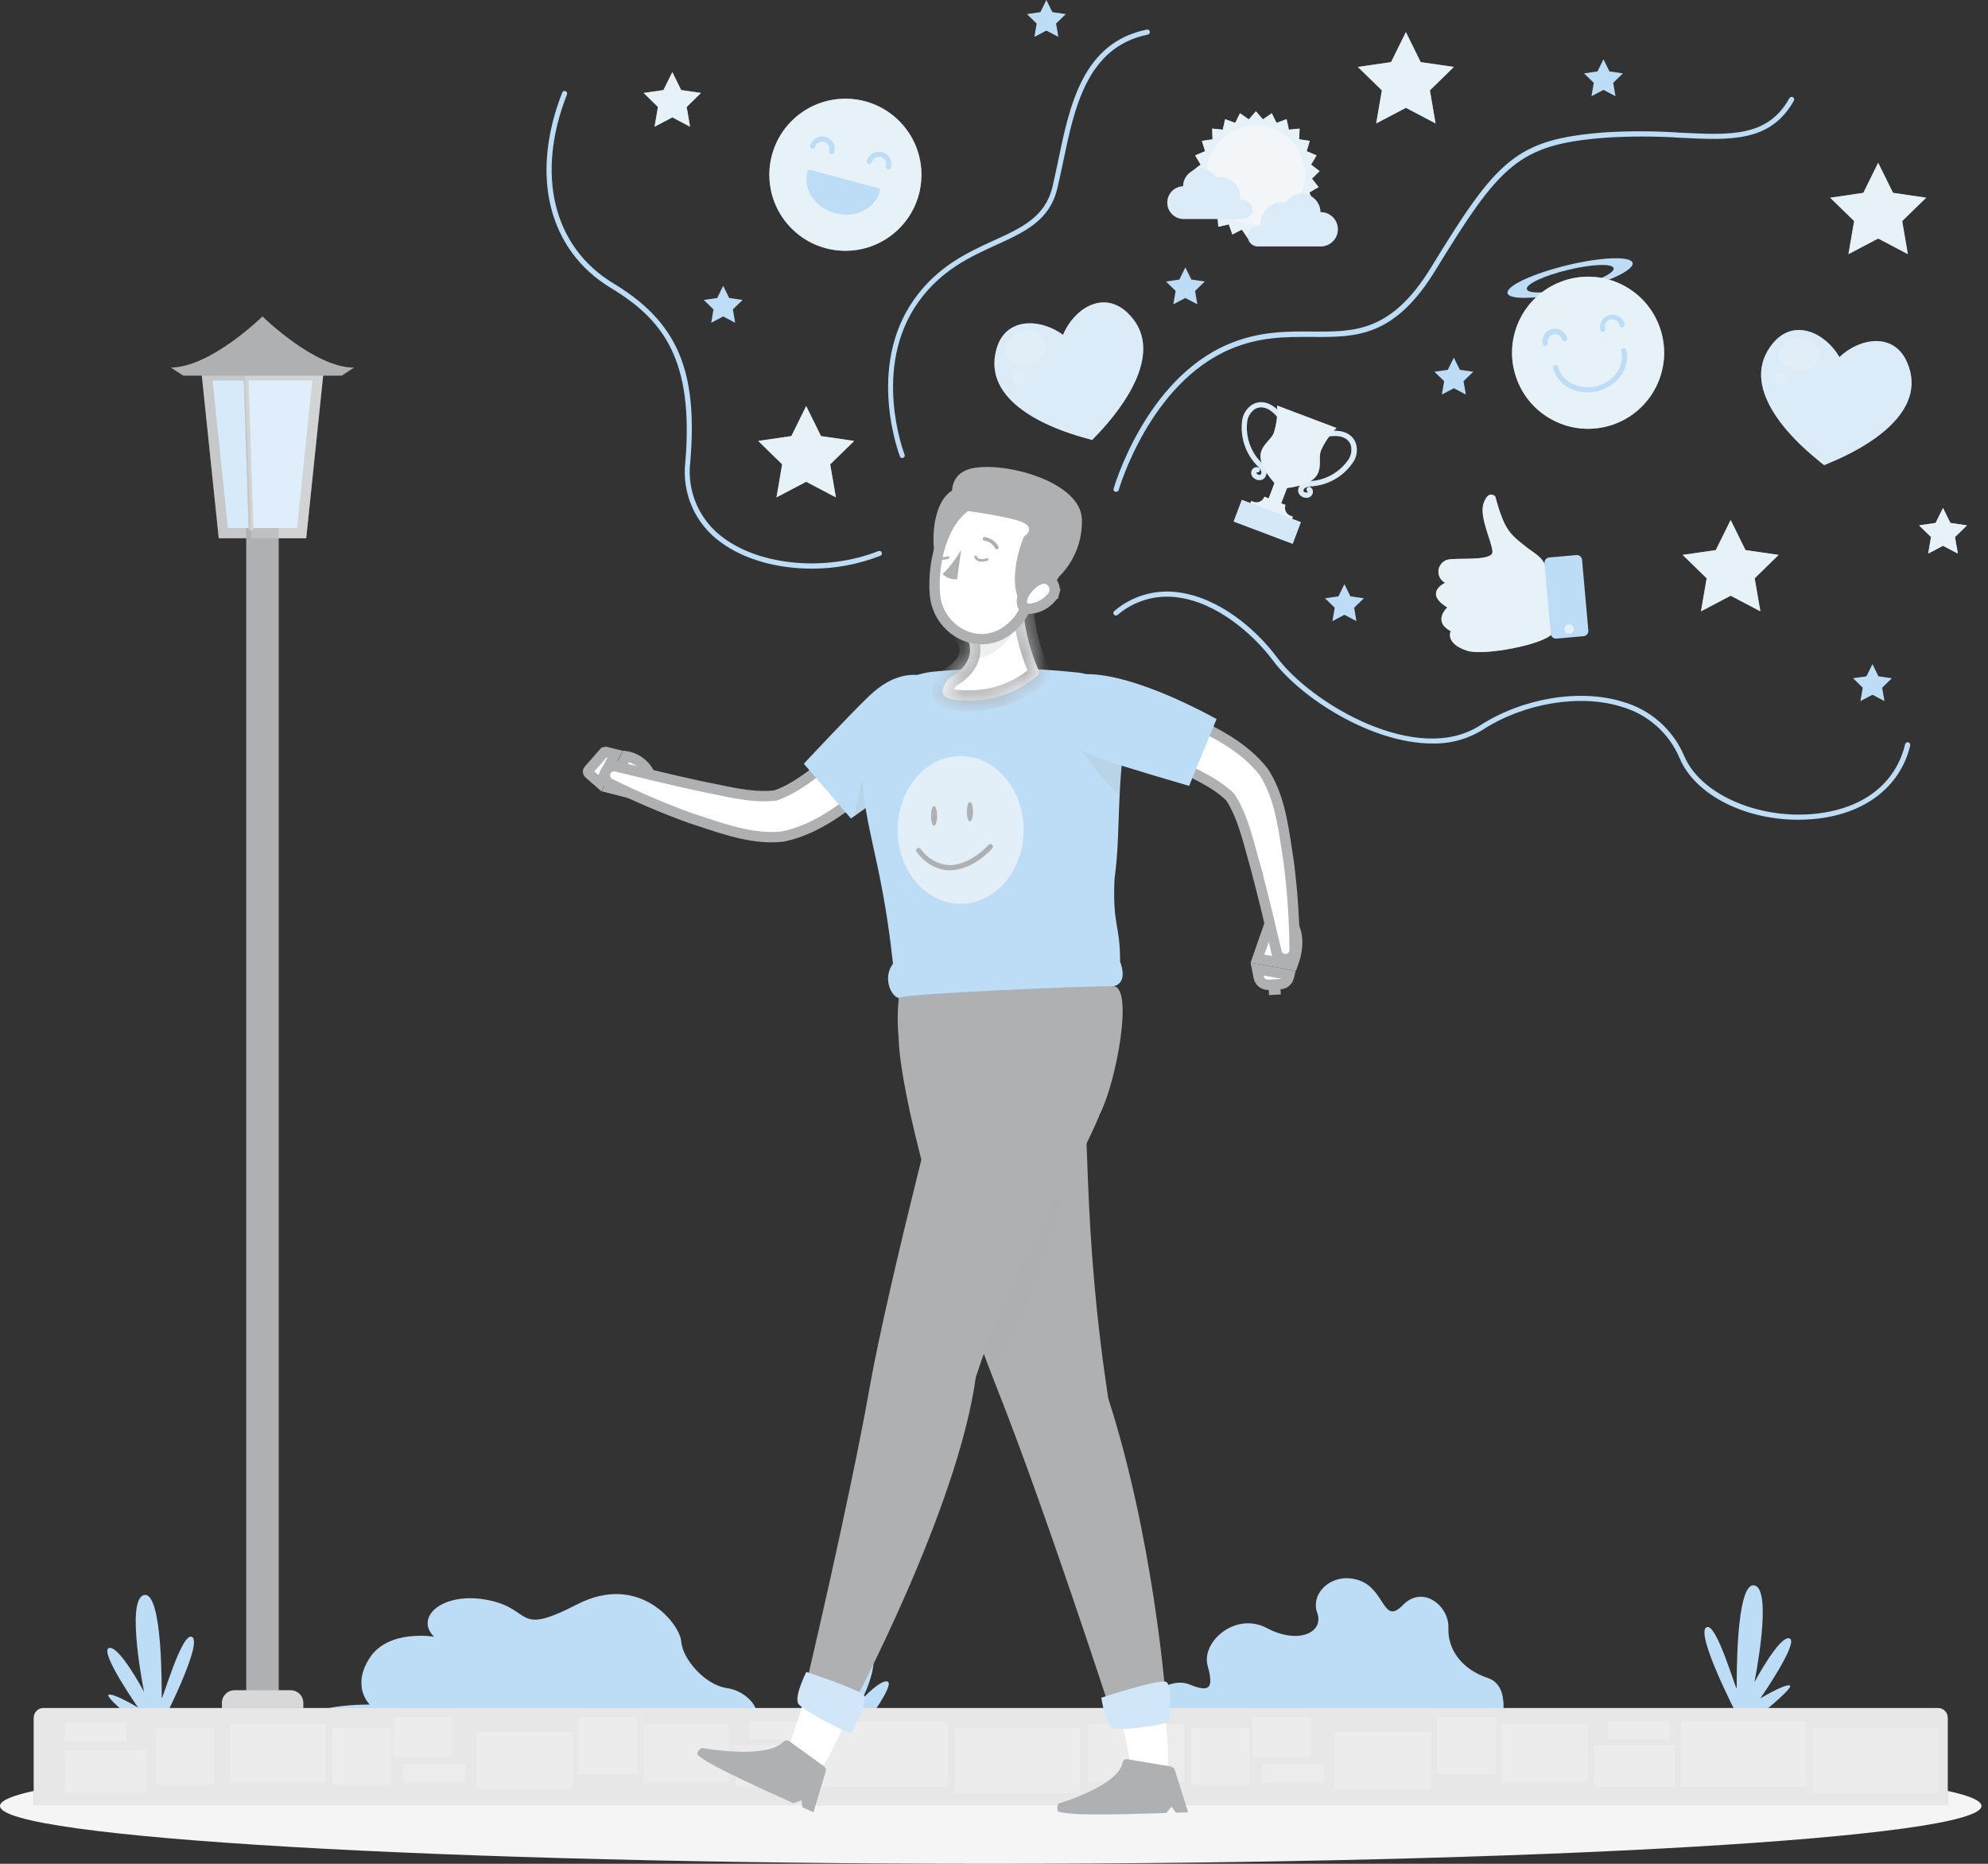 <?xml version="1.0" encoding="UTF-8"?> <svg xmlns="http://www.w3.org/2000/svg" width="96" height="90" viewBox="0 0 96 90" fill="none"><rect x="0" y="0" width="96" height="90" fill="#333333" stroke="none"/> <path d="M47.843 90C74.265 90 95.685 88.749 95.685 87.207C95.685 85.664 74.265 84.414 47.843 84.414C21.42 84.414 0 85.664 0 87.207C0 88.749 21.42 90 47.843 90Z" fill="#F5F5F5"></path> <path d="M15.631 17.885L14.787 25.991H10.563L9.719 17.885H15.631Z" fill="#AEB0B2"></path> <path opacity="0.3" d="M15.631 17.885L14.787 25.991H10.563L9.719 17.885H15.631Z" fill="white"></path> <path d="M13.46 24.246H11.889V82.701H13.46V24.246Z" fill="#AEB0B2"></path> <path d="M14.342 25.497H11.006L10.266 18.378H15.082L14.342 25.497Z" fill="#BDDCF5"></path> <path opacity="0.4" d="M14.342 25.497H11.006L10.266 18.378H15.082L14.342 25.497Z" fill="white"></path> <path d="M12.236 25.606H12.008L11.762 18.132H11.989L12.236 25.606Z" fill="#AEB0B2"></path> <path opacity="0.3" d="M12.236 25.606H12.008L11.762 18.132H11.989L12.236 25.606Z" fill="white"></path> <path opacity="0.2" d="M15.632 17.885L14.788 25.991H12.133L11.815 17.885H15.632Z" fill="white"></path> <path d="M12.675 15.279C12.675 15.279 10.168 17.747 8.248 17.747L8.853 18.141H16.502L17.096 17.752C15.179 17.752 12.675 15.279 12.675 15.279Z" fill="#AEB0B2"></path> <path d="M11.321 81.621H14.036C14.197 81.621 14.352 81.685 14.467 81.799C14.581 81.913 14.645 82.068 14.645 82.23V82.706H10.717V82.235C10.716 82.155 10.731 82.076 10.761 82.001C10.791 81.927 10.836 81.86 10.892 81.803C10.948 81.746 11.015 81.7 11.088 81.669C11.162 81.638 11.241 81.621 11.321 81.621Z" fill="#AEB0B2"></path> <path opacity="0.5" d="M11.321 81.621H14.036C14.197 81.621 14.352 81.685 14.467 81.799C14.581 81.913 14.645 82.068 14.645 82.23V82.706H10.717V82.235C10.716 82.155 10.731 82.076 10.761 82.001C10.791 81.927 10.836 81.86 10.892 81.803C10.948 81.746 11.015 81.7 11.088 81.669C11.162 81.638 11.241 81.621 11.321 81.621Z" fill="white"></path> <path d="M40.834 83.128C40.834 83.128 38.613 81.154 39.27 80.834C39.926 80.513 40.75 82.314 40.834 82.043C40.918 81.771 40.397 79.276 41.636 79.449C42.875 79.622 41.636 82.043 41.636 82.043C41.636 82.043 42.552 81.056 42.87 81.206C43.188 81.357 41.883 83.128 41.883 83.128H40.834Z" fill="#BDDCF5"></path> <path d="M72.458 83.446C72.458 83.446 73.06 81.428 71.844 81.026C70.627 80.624 69.901 79.681 69.944 78.615C69.985 77.549 68.71 76.51 67.74 77.51C66.77 78.509 66.906 76.742 65.625 76.31C64.345 75.879 63.257 76.925 63.607 77.877C63.957 78.83 62.694 79.424 61.179 78.618C59.664 77.811 57.998 79.281 58.317 80.436C58.635 81.591 58.376 81.717 57.418 81.332C56.461 80.947 54.744 82.037 55.346 83.449C55.948 84.86 72.458 83.446 72.458 83.446Z" fill="#BDDCF5"></path> <path d="M36.103 83.646C37.184 82.906 36.212 81.672 35.116 81.519C34.021 81.366 32.95 80.083 32.896 79.262C32.841 78.44 30.897 75.913 27.869 77.473C24.842 79.032 25.762 77.702 23.573 77.265C21.385 76.829 20 78.087 20.96 79.035C20.96 79.035 18.762 78.659 17.854 80.054C16.946 81.448 17.854 82.311 17.854 82.311C17.854 82.311 13.716 82.228 14.088 83.965C14.461 85.702 36.103 83.646 36.103 83.646Z" fill="#BDDCF5"></path> <path d="M83.866 82.785C83.866 82.785 81.892 78.956 82.386 78.59C82.879 78.225 83.866 81.798 83.866 81.512C83.866 81.226 83.812 76.365 84.72 76.557C85.628 76.749 84.72 81.233 84.72 81.233C84.72 81.233 85.939 78.943 86.418 79.116C86.897 79.289 85.006 82.013 85.006 82.013C85.006 82.013 86.134 81.332 86.418 81.383C86.701 81.435 85.006 82.795 85.006 82.795L83.866 82.785Z" fill="#BDDCF5"></path> <path d="M7.808 83.251C7.808 83.251 9.782 79.422 9.289 79.056C8.795 78.691 7.808 82.264 7.808 81.978C7.808 81.692 7.865 76.831 6.957 77.023C6.049 77.216 6.957 81.699 6.957 81.699C6.957 81.699 5.738 79.409 5.259 79.582C4.781 79.755 6.671 82.459 6.671 82.459C6.671 82.459 5.543 81.778 5.259 81.83C4.976 81.882 6.671 83.241 6.671 83.241L7.808 83.251Z" fill="#BDDCF5"></path> <path d="M2.097 82.479H93.588C93.711 82.479 93.83 82.528 93.917 82.616C94.005 82.703 94.054 82.822 94.054 82.946V87.17H1.631V82.953C1.63 82.891 1.641 82.83 1.664 82.772C1.687 82.715 1.721 82.662 1.765 82.618C1.808 82.574 1.86 82.539 1.917 82.515C1.974 82.492 2.035 82.479 2.097 82.479Z" fill="#AEB0B2"></path> <path opacity="0.7" d="M2.097 82.479H93.588C93.711 82.479 93.83 82.528 93.917 82.616C94.005 82.703 94.054 82.822 94.054 82.946V87.17H1.631V82.953C1.63 82.891 1.641 82.83 1.664 82.772C1.687 82.715 1.721 82.662 1.765 82.618C1.808 82.574 1.86 82.539 1.917 82.515C1.974 82.492 2.035 82.479 2.097 82.479Z" fill="white"></path> <path opacity="0.2" d="M93.6 83.417H87.547V86.595H93.6V83.417Z" fill="white"></path> <path opacity="0.2" d="M87.225 83.116H81.172V86.294H87.225V83.116Z" fill="white"></path> <path opacity="0.2" d="M80.911 84.273H76.971V86.294H80.911V84.273Z" fill="white"></path> <path opacity="0.2" d="M7.058 84.532H3.117V86.553H7.058V84.532Z" fill="white"></path> <path opacity="0.2" d="M76.659 83.261H72.516V86.028H76.659V83.261Z" fill="white"></path> <path opacity="0.2" d="M72.209 82.889H69.391V85.655H72.209V82.889Z" fill="white"></path> <path opacity="0.2" d="M10.334 83.417H7.516V86.183H10.334V83.417Z" fill="white"></path> <path opacity="0.2" d="M60.334 83.417H57.516V86.183H60.334V83.417Z" fill="white"></path> <path opacity="0.2" d="M63.294 82.889H60.477V84.801H63.294V82.889Z" fill="white"></path> <path opacity="0.2" d="M69.104 83.622H64.463V86.388H69.104V83.622Z" fill="white"></path> <path opacity="0.2" d="M57.196 83.261H52.555V86.028H57.196V83.261Z" fill="white"></path> <path opacity="0.2" d="M80.637 83.116H77.648V84.007H80.637V83.116Z" fill="white"></path> <path opacity="0.2" d="M6.105 83.177H3.117V84.068H6.105V83.177Z" fill="white"></path> <path opacity="0.2" d="M63.918 85.211H60.93V86.102H63.918V85.211Z" fill="white"></path> <path opacity="0.2" d="M52.147 83.417H46.094V86.595H52.147V83.417Z" fill="white"></path> <path opacity="0.2" d="M45.77 83.116H39.717V86.294H45.77V83.116Z" fill="white"></path> <path opacity="0.2" d="M39.456 84.273H35.516V86.294H39.456V84.273Z" fill="white"></path> <path opacity="0.2" d="M35.203 83.261H31.061V86.028H35.203V83.261Z" fill="white"></path> <path opacity="0.2" d="M30.755 82.889H27.938V85.655H30.755V82.889Z" fill="white"></path> <path opacity="0.2" d="M18.878 83.417H16.061V86.183H18.878V83.417Z" fill="white"></path> <path opacity="0.2" d="M21.841 82.889H19.023V84.801H21.841V82.889Z" fill="white"></path> <path opacity="0.2" d="M27.649 83.622H23.008V86.388H27.649V83.622Z" fill="white"></path> <path opacity="0.2" d="M15.743 83.261H11.102V86.028H15.743V83.261Z" fill="white"></path> <path opacity="0.2" d="M39.184 83.116H36.195V84.007H39.184V83.116Z" fill="white"></path> <path opacity="0.2" d="M22.465 85.211H19.477V86.102H22.465V85.211Z" fill="white"></path> <path d="M86.827 39.584C84.237 39.584 81.85 38.372 81.108 36.61C80.854 36.009 80.467 35.473 79.977 35.042C79.487 34.611 78.906 34.296 78.278 34.121C76.279 33.504 73.589 33.953 71.603 35.239C70.873 35.692 70.026 35.922 69.167 35.902C66.206 35.902 62.786 33.664 61.474 31.9C60.534 30.637 58.76 29.077 56.835 28.843C56.323 28.775 55.803 28.817 55.309 28.964C54.815 29.111 54.357 29.36 53.965 29.697C53.94 29.717 53.907 29.727 53.875 29.723C53.843 29.72 53.813 29.704 53.792 29.679C53.782 29.667 53.774 29.652 53.769 29.636C53.764 29.621 53.763 29.604 53.764 29.588C53.766 29.572 53.771 29.556 53.779 29.541C53.786 29.527 53.797 29.514 53.81 29.504C54.227 29.147 54.715 28.881 55.242 28.726C55.769 28.57 56.322 28.526 56.867 28.598C58.863 28.845 60.657 30.387 61.671 31.752C63.327 33.973 68.43 36.99 71.467 35.031C73.52 33.709 76.286 33.247 78.349 33.884C79.012 34.07 79.625 34.403 80.142 34.858C80.659 35.314 81.067 35.88 81.335 36.514C82.09 38.306 84.789 39.534 87.504 39.31C89.897 39.11 91.535 37.881 91.997 35.939C92.004 35.907 92.025 35.878 92.053 35.86C92.082 35.843 92.116 35.837 92.149 35.844C92.181 35.852 92.21 35.872 92.228 35.901C92.245 35.929 92.251 35.963 92.244 35.996C91.765 38.019 90.003 39.349 87.533 39.554C87.294 39.574 87.074 39.584 86.827 39.584Z" fill="#BDDCF5"></path> <path d="M43.574 22.119C43.549 22.119 43.525 22.111 43.504 22.097C43.483 22.083 43.468 22.063 43.458 22.04C43.443 21.998 41.807 17.759 44.139 14.462C45.274 12.856 46.723 12.192 48.001 11.607C49.328 11.003 50.468 10.48 50.819 9.039C50.917 8.626 51.006 8.202 51.1 7.753C51.655 5.081 52.285 2.053 55.381 1.429C55.397 1.426 55.413 1.425 55.429 1.429C55.445 1.432 55.46 1.438 55.473 1.447C55.486 1.456 55.498 1.467 55.507 1.481C55.515 1.494 55.521 1.509 55.524 1.525C55.528 1.541 55.528 1.557 55.525 1.573C55.522 1.589 55.515 1.604 55.506 1.618C55.497 1.631 55.486 1.643 55.472 1.652C55.459 1.661 55.444 1.667 55.428 1.671C52.494 2.265 51.882 5.206 51.342 7.802C51.246 8.254 51.157 8.681 51.058 9.098C50.683 10.655 49.489 11.2 48.097 11.832C46.846 12.404 45.43 13.051 44.332 14.605C42.081 17.791 43.666 21.907 43.68 21.949C43.686 21.964 43.689 21.98 43.689 21.996C43.689 22.012 43.685 22.028 43.679 22.043C43.673 22.058 43.663 22.072 43.652 22.083C43.64 22.094 43.626 22.103 43.611 22.109C43.599 22.114 43.587 22.117 43.574 22.119Z" fill="#BDDCF5"></path> <path d="M53.894 23.75C53.883 23.752 53.873 23.752 53.862 23.75C53.831 23.741 53.804 23.721 53.788 23.693C53.772 23.664 53.767 23.631 53.776 23.6C53.79 23.548 55.293 18.336 59.3 16.626C60.798 15.987 62.153 16 63.349 16.009C65.412 16.029 67.194 16.044 69.119 12.893C72.304 7.679 73.215 6.724 77.508 6.391C78.712 6.318 79.92 6.323 81.123 6.406C83.591 6.529 85.36 6.618 86.408 4.745C86.416 4.73 86.426 4.717 86.439 4.706C86.452 4.695 86.467 4.687 86.483 4.682C86.499 4.677 86.516 4.675 86.532 4.677C86.549 4.679 86.565 4.684 86.58 4.692C86.594 4.701 86.607 4.712 86.617 4.725C86.627 4.738 86.635 4.754 86.639 4.77C86.643 4.786 86.644 4.803 86.641 4.82C86.638 4.836 86.632 4.852 86.623 4.866C85.5 6.872 83.563 6.776 81.111 6.65C79.918 6.573 78.721 6.573 77.528 6.65C73.35 6.973 72.46 7.911 69.328 13.034C67.33 16.303 65.481 16.286 63.347 16.269C62.113 16.269 60.847 16.246 59.399 16.866C55.503 18.529 54.03 23.627 54.017 23.678C54.007 23.701 53.989 23.721 53.967 23.733C53.945 23.746 53.919 23.752 53.894 23.75Z" fill="#BDDCF5"></path> <path d="M39.203 27.459C37.54 27.459 35.929 27.019 34.799 26.18C34.194 25.745 33.717 25.155 33.417 24.472C33.118 23.79 33.007 23.039 33.096 22.299C33.506 17.364 32.025 15.432 29.503 13.909C26.483 12.086 25.58 8.481 27.149 4.469C27.155 4.454 27.164 4.44 27.176 4.428C27.187 4.417 27.2 4.407 27.215 4.401C27.23 4.395 27.246 4.391 27.262 4.391C27.279 4.391 27.295 4.394 27.31 4.4C27.34 4.412 27.364 4.436 27.377 4.466C27.39 4.496 27.39 4.53 27.379 4.56C25.857 8.439 26.72 11.94 29.632 13.69C32.704 15.548 33.711 17.885 33.333 22.311C33.25 23.01 33.355 23.718 33.638 24.362C33.92 25.006 34.37 25.563 34.939 25.976C36.768 27.333 39.914 27.599 42.418 26.61C42.434 26.604 42.45 26.601 42.466 26.601C42.482 26.601 42.498 26.605 42.513 26.611C42.528 26.617 42.541 26.627 42.553 26.638C42.564 26.65 42.573 26.664 42.579 26.679C42.585 26.694 42.588 26.71 42.588 26.726C42.587 26.742 42.584 26.758 42.578 26.773C42.571 26.788 42.562 26.802 42.55 26.813C42.538 26.824 42.525 26.833 42.51 26.839C41.456 27.25 40.334 27.46 39.203 27.459Z" fill="#BDDCF5"></path> <path d="M73.638 26.363C72.932 25.793 72.651 25.622 72.207 23.977C72.207 23.977 71.894 23.624 71.649 24.285C71.405 24.946 72.056 26.16 72.071 26.644C72.086 27.128 70.285 26.908 69.875 27.034C69.762 27.071 69.663 27.141 69.59 27.235C69.516 27.328 69.472 27.441 69.462 27.56C69.453 27.678 69.479 27.797 69.536 27.901C69.594 28.005 69.681 28.089 69.786 28.144C69.786 28.144 68.72 28.623 69.89 29.331C69.89 29.331 69.15 29.997 70.055 30.476C70.055 30.476 69.759 31.061 70.835 31.419C71.634 31.685 74.502 31.135 74.948 30.612L74.702 27.562C74.561 26.898 74.124 26.758 73.638 26.363Z" fill="#BDDCF5"></path> <path opacity="0.7" d="M73.638 26.363C72.932 25.793 72.651 25.622 72.207 23.977C72.207 23.977 71.894 23.624 71.649 24.285C71.405 24.946 72.056 26.16 72.071 26.644C72.086 27.128 70.285 26.908 69.875 27.034C69.762 27.071 69.663 27.141 69.59 27.235C69.516 27.328 69.472 27.441 69.462 27.56C69.453 27.678 69.479 27.797 69.536 27.901C69.594 28.005 69.681 28.089 69.786 28.144C69.786 28.144 68.72 28.623 69.89 29.331C69.89 29.331 69.15 29.997 70.055 30.476C70.055 30.476 69.759 31.061 70.835 31.419C71.634 31.685 74.502 31.135 74.948 30.612L74.702 27.562C74.561 26.898 74.124 26.758 73.638 26.363Z" fill="#FAFAFA"></path> <path d="M75.162 30.837L76.469 30.721C76.609 30.708 76.713 30.585 76.7 30.445L76.397 27.033C76.385 26.894 76.261 26.79 76.121 26.803L74.814 26.919C74.674 26.931 74.571 27.055 74.583 27.195L74.886 30.606C74.899 30.746 75.022 30.849 75.162 30.837Z" fill="#BDDCF5"></path> <path opacity="0.7" d="M75.552 30.395C75.556 30.439 75.573 30.482 75.601 30.517C75.629 30.552 75.667 30.577 75.71 30.591C75.753 30.604 75.798 30.605 75.841 30.592C75.884 30.58 75.923 30.555 75.952 30.52C75.98 30.486 75.999 30.444 76.003 30.399C76.008 30.355 76 30.31 75.979 30.27C75.959 30.23 75.927 30.197 75.888 30.176C75.848 30.154 75.804 30.144 75.759 30.148C75.729 30.151 75.7 30.159 75.674 30.173C75.647 30.186 75.623 30.205 75.604 30.228C75.585 30.251 75.57 30.278 75.561 30.306C75.552 30.335 75.549 30.365 75.552 30.395Z" fill="#FAFAFA"></path> <path d="M60.674 23.158C60.745 23.186 60.822 23.192 60.896 23.177C60.944 23.166 60.988 23.145 61.026 23.114C61.064 23.083 61.095 23.044 61.116 23C61.227 22.788 61.135 22.546 60.834 22.259C60.607 22.011 60.435 21.717 60.329 21.397C60.224 21.077 60.187 20.739 60.222 20.404C60.231 20.27 60.272 20.139 60.341 20.024C60.41 19.909 60.505 19.811 60.62 19.74C61.298 19.395 61.881 20.416 61.886 20.426C61.893 20.44 61.904 20.453 61.916 20.463C61.929 20.473 61.944 20.481 61.959 20.486C61.975 20.49 61.991 20.492 62.007 20.49C62.023 20.488 62.039 20.483 62.053 20.475C62.082 20.459 62.103 20.433 62.112 20.401C62.121 20.37 62.118 20.337 62.103 20.308C61.856 19.876 61.217 19.158 60.506 19.52C60.356 19.608 60.229 19.731 60.137 19.879C60.045 20.027 59.99 20.195 59.978 20.369C59.938 20.744 59.978 21.122 60.097 21.479C60.216 21.837 60.41 22.164 60.667 22.439C60.807 22.573 60.963 22.76 60.898 22.884C60.894 22.896 60.886 22.907 60.876 22.915C60.866 22.924 60.855 22.93 60.842 22.933C60.821 22.937 60.8 22.936 60.779 22.931C60.759 22.926 60.74 22.916 60.723 22.903C60.679 22.871 60.667 22.844 60.669 22.829C60.671 22.821 60.677 22.813 60.684 22.807C60.699 22.812 60.715 22.814 60.73 22.813C60.746 22.811 60.761 22.807 60.775 22.799C60.789 22.792 60.801 22.782 60.811 22.77C60.821 22.757 60.828 22.743 60.832 22.728C60.84 22.695 60.836 22.661 60.819 22.631C60.803 22.602 60.775 22.58 60.743 22.57C60.687 22.555 60.627 22.56 60.574 22.585C60.521 22.61 60.479 22.653 60.454 22.706C60.42 22.775 60.413 22.854 60.435 22.927C60.457 23 60.507 23.062 60.573 23.101C60.603 23.125 60.638 23.144 60.674 23.158Z" fill="#BDDCF5"></path> <path d="M62.928 24.006C62.965 24.021 63.003 24.03 63.042 24.034C63.117 24.047 63.194 24.032 63.259 23.992C63.323 23.951 63.37 23.888 63.39 23.814C63.406 23.758 63.402 23.698 63.379 23.645C63.355 23.592 63.314 23.548 63.261 23.523C63.232 23.512 63.2 23.512 63.17 23.524C63.142 23.536 63.118 23.559 63.105 23.587C63.092 23.616 63.091 23.649 63.101 23.678C63.111 23.708 63.133 23.733 63.16 23.747C63.16 23.747 63.16 23.747 63.148 23.765C63.136 23.782 63.111 23.789 63.057 23.787C63.015 23.782 62.976 23.762 62.948 23.73C62.942 23.719 62.939 23.706 62.939 23.693C62.939 23.68 62.942 23.668 62.948 23.656C62.983 23.518 63.222 23.481 63.417 23.476C63.792 23.438 64.154 23.32 64.479 23.129C64.805 22.939 65.085 22.681 65.302 22.373C65.408 22.235 65.479 22.072 65.507 21.9C65.536 21.728 65.521 21.551 65.465 21.386C65.171 20.646 64.214 20.759 63.738 20.922C63.707 20.933 63.682 20.956 63.668 20.986C63.654 21.015 63.653 21.049 63.664 21.08C63.674 21.111 63.697 21.136 63.726 21.15C63.755 21.164 63.788 21.167 63.819 21.157C63.831 21.157 64.944 20.772 65.225 21.477C65.264 21.606 65.272 21.742 65.247 21.874C65.223 22.006 65.167 22.131 65.085 22.237C64.889 22.511 64.638 22.74 64.347 22.91C64.057 23.08 63.734 23.187 63.4 23.224C62.985 23.239 62.758 23.358 62.699 23.592C62.686 23.639 62.684 23.689 62.693 23.737C62.701 23.785 62.72 23.831 62.748 23.871C62.794 23.932 62.857 23.979 62.928 24.006Z" fill="#BDDCF5"></path> <g opacity="0.5"> <path d="M60.674 23.157C60.745 23.185 60.822 23.192 60.896 23.177C60.944 23.166 60.988 23.144 61.026 23.113C61.064 23.083 61.095 23.044 61.116 22.999C61.227 22.787 61.135 22.545 60.834 22.259C60.607 22.011 60.435 21.717 60.329 21.397C60.224 21.077 60.187 20.739 60.222 20.404C60.231 20.269 60.272 20.139 60.341 20.024C60.41 19.908 60.505 19.811 60.62 19.74C61.298 19.394 61.881 20.416 61.886 20.426C61.893 20.44 61.904 20.453 61.916 20.463C61.929 20.473 61.944 20.481 61.959 20.485C61.975 20.49 61.991 20.491 62.007 20.49C62.023 20.488 62.039 20.483 62.053 20.475C62.082 20.459 62.103 20.433 62.112 20.401C62.121 20.37 62.118 20.336 62.103 20.307C61.856 19.875 61.217 19.157 60.506 19.52C60.356 19.608 60.229 19.731 60.137 19.879C60.045 20.027 59.99 20.195 59.978 20.369C59.938 20.743 59.978 21.122 60.097 21.479C60.216 21.836 60.41 22.164 60.667 22.439C60.807 22.573 60.963 22.76 60.898 22.883C60.894 22.896 60.886 22.907 60.876 22.915C60.866 22.924 60.855 22.93 60.842 22.933C60.821 22.936 60.8 22.936 60.779 22.93C60.759 22.925 60.74 22.916 60.723 22.903C60.679 22.871 60.667 22.844 60.669 22.829C60.671 22.82 60.677 22.812 60.684 22.807C60.699 22.812 60.715 22.814 60.73 22.812C60.746 22.811 60.761 22.806 60.775 22.799C60.789 22.792 60.801 22.782 60.811 22.769C60.821 22.757 60.828 22.743 60.832 22.728C60.84 22.695 60.836 22.661 60.819 22.631C60.803 22.602 60.775 22.58 60.743 22.57C60.687 22.555 60.627 22.56 60.574 22.585C60.521 22.61 60.479 22.653 60.454 22.706C60.42 22.774 60.413 22.853 60.435 22.927C60.457 23 60.507 23.062 60.573 23.101C60.603 23.125 60.638 23.144 60.674 23.157Z" fill="#FAFAFA"></path> <path d="M62.928 24.006C62.965 24.02 63.003 24.029 63.042 24.033C63.117 24.047 63.194 24.032 63.259 23.991C63.323 23.951 63.37 23.887 63.39 23.814C63.406 23.758 63.402 23.698 63.379 23.645C63.355 23.591 63.314 23.548 63.261 23.522C63.232 23.511 63.2 23.512 63.17 23.524C63.142 23.536 63.118 23.558 63.105 23.587C63.092 23.616 63.091 23.648 63.101 23.678C63.111 23.708 63.133 23.732 63.16 23.747C63.16 23.747 63.16 23.747 63.148 23.764C63.136 23.781 63.111 23.789 63.057 23.786C63.015 23.781 62.976 23.761 62.948 23.73C62.942 23.718 62.939 23.706 62.939 23.693C62.939 23.68 62.942 23.667 62.948 23.656C62.983 23.517 63.222 23.48 63.417 23.476C63.792 23.437 64.154 23.319 64.479 23.129C64.805 22.939 65.085 22.681 65.302 22.372C65.408 22.234 65.479 22.072 65.507 21.899C65.536 21.727 65.521 21.551 65.465 21.386C65.171 20.645 64.214 20.759 63.738 20.922C63.707 20.933 63.682 20.956 63.668 20.985C63.654 21.015 63.653 21.049 63.664 21.079C63.674 21.11 63.697 21.135 63.726 21.15C63.755 21.164 63.788 21.166 63.819 21.156C63.831 21.156 64.944 20.771 65.225 21.477C65.264 21.605 65.272 21.742 65.247 21.874C65.223 22.006 65.167 22.131 65.085 22.237C64.889 22.51 64.638 22.739 64.347 22.909C64.057 23.079 63.734 23.186 63.4 23.224C62.985 23.239 62.758 23.357 62.699 23.591C62.686 23.639 62.684 23.688 62.693 23.736C62.701 23.785 62.72 23.83 62.748 23.87C62.794 23.931 62.857 23.978 62.928 24.006Z" fill="#FAFAFA"></path> </g> <path d="M62.152 23.565L61.868 24.305L62.075 24.384C62.057 24.434 62.048 24.488 62.05 24.542C62.053 24.596 62.066 24.649 62.089 24.698C62.111 24.747 62.144 24.791 62.184 24.827C62.224 24.863 62.271 24.891 62.322 24.909L62.431 24.951L62.226 25.497L60.215 24.739L60.422 24.191L60.531 24.233C60.581 24.252 60.635 24.261 60.689 24.258C60.743 24.256 60.796 24.243 60.845 24.22C60.894 24.197 60.938 24.165 60.974 24.125C61.01 24.084 61.038 24.038 61.056 23.986L61.264 24.066L61.545 23.325C60.161 21.744 61.298 21.467 61.51 20.907C61.649 20.481 61.703 20.032 61.671 19.584L64.54 20.668C64.221 20.982 63.964 21.355 63.785 21.766C63.573 22.333 64.244 23.293 62.152 23.565Z" fill="#BDDCF5"></path> <path opacity="0.7" d="M62.152 23.565L61.868 24.305L62.075 24.384C62.057 24.434 62.048 24.488 62.05 24.542C62.053 24.596 62.066 24.649 62.089 24.698C62.111 24.747 62.144 24.791 62.184 24.827C62.224 24.863 62.271 24.891 62.322 24.909L62.431 24.951L62.226 25.497L60.215 24.739L60.422 24.191L60.531 24.233C60.581 24.252 60.635 24.261 60.689 24.258C60.743 24.256 60.796 24.243 60.845 24.22C60.894 24.197 60.938 24.165 60.974 24.125C61.01 24.084 61.038 24.038 61.056 23.986L61.264 24.066L61.545 23.325C60.161 21.744 61.298 21.467 61.51 20.907C61.649 20.481 61.703 20.032 61.671 19.584L64.54 20.668C64.221 20.982 63.964 21.355 63.785 21.766C63.573 22.333 64.244 23.293 62.152 23.565Z" fill="#FAFAFA"></path> <path d="M59.571 25.185L62.424 26.262L62.82 25.212L59.967 24.135L59.571 25.185Z" fill="#BDDCF5"></path> <path opacity="0.4" d="M59.571 25.185L62.424 26.262L62.82 25.212L59.967 24.135L59.571 25.185Z" fill="#FAFAFA"></path> <path d="M60.646 5.372L60.305 5.764L59.879 5.468L59.647 5.932L59.16 5.754L59.049 6.26L58.534 6.208L58.553 6.726L58.04 6.803L58.191 7.301L57.712 7.504L57.978 7.948L57.566 8.264L57.937 8.626L57.616 9.034L58.065 9.295L57.855 9.769L58.353 9.91L58.27 10.423L58.788 10.435L58.832 10.951L59.338 10.835L59.511 11.323L59.97 11.087L60.258 11.516L60.646 11.171L61.031 11.516L61.319 11.087L61.781 11.323L61.954 10.835L62.459 10.951L62.504 10.435L63.022 10.423L62.938 9.91L63.437 9.769L63.227 9.295L63.676 9.034L63.355 8.626L63.723 8.264L63.311 7.948L63.58 7.504L63.101 7.301L63.249 6.803L62.736 6.726L62.758 6.208L62.24 6.26L62.131 5.754L61.645 5.932L61.413 5.468L60.986 5.764L60.646 5.372Z" fill="#BDDCF5"></path> <path opacity="0.7" d="M60.646 5.372L60.305 5.764L59.879 5.468L59.647 5.932L59.16 5.754L59.049 6.26L58.534 6.208L58.553 6.726L58.04 6.803L58.191 7.301L57.712 7.504L57.978 7.948L57.566 8.264L57.937 8.626L57.616 9.034L58.065 9.295L57.855 9.769L58.353 9.91L58.27 10.423L58.788 10.435L58.832 10.951L59.338 10.835L59.511 11.323L59.97 11.087L60.258 11.516L60.646 11.171L61.031 11.516L61.319 11.087L61.781 11.323L61.954 10.835L62.459 10.951L62.504 10.435L63.022 10.423L62.938 9.91L63.437 9.769L63.227 9.295L63.676 9.034L63.355 8.626L63.723 8.264L63.311 7.948L63.58 7.504L63.101 7.301L63.249 6.803L62.736 6.726L62.758 6.208L62.24 6.26L62.131 5.754L61.645 5.932L61.413 5.468L60.986 5.764L60.646 5.372Z" fill="#FAFAFA"></path> <path opacity="0.6" d="M61.191 10.764C62.47 10.462 63.261 9.181 62.96 7.902C62.658 6.624 61.377 5.832 60.098 6.134C58.82 6.435 58.028 7.716 58.33 8.995C58.631 10.274 59.913 11.065 61.191 10.764Z" fill="#FAFAFA"></path> <path d="M60.254 11.422C60.254 11.291 60.306 11.166 60.398 11.073C60.491 10.98 60.617 10.928 60.747 10.928C60.794 10.928 60.841 10.935 60.886 10.948C60.883 10.899 60.883 10.85 60.886 10.8C60.886 10.528 60.994 10.267 61.186 10.074C61.379 9.882 61.64 9.774 61.912 9.774C61.975 9.774 62.038 9.781 62.1 9.793C62.2 9.626 62.352 9.497 62.533 9.424C62.714 9.352 62.914 9.34 63.102 9.391C63.29 9.442 63.456 9.553 63.575 9.707C63.695 9.861 63.761 10.05 63.763 10.245H63.778C63.886 10.245 63.994 10.266 64.094 10.308C64.194 10.35 64.285 10.41 64.362 10.487C64.439 10.564 64.5 10.655 64.541 10.755C64.583 10.856 64.604 10.963 64.604 11.072C64.604 11.18 64.583 11.288 64.541 11.388C64.5 11.488 64.439 11.579 64.362 11.656C64.285 11.733 64.194 11.794 64.094 11.835C63.994 11.877 63.886 11.898 63.778 11.898H60.723C60.599 11.892 60.482 11.84 60.395 11.752C60.309 11.663 60.258 11.546 60.254 11.422Z" fill="#BDDCF5"></path> <path opacity="0.5" d="M60.254 11.422C60.254 11.291 60.306 11.166 60.398 11.073C60.491 10.98 60.617 10.928 60.747 10.928C60.794 10.928 60.841 10.935 60.886 10.948C60.883 10.899 60.883 10.85 60.886 10.8C60.886 10.528 60.994 10.267 61.186 10.074C61.379 9.882 61.64 9.774 61.912 9.774C61.975 9.774 62.038 9.781 62.1 9.793C62.2 9.626 62.352 9.497 62.533 9.424C62.714 9.352 62.914 9.34 63.102 9.391C63.29 9.442 63.456 9.553 63.575 9.707C63.695 9.861 63.761 10.05 63.763 10.245H63.778C63.886 10.245 63.994 10.266 64.094 10.308C64.194 10.35 64.285 10.41 64.362 10.487C64.439 10.564 64.5 10.655 64.541 10.755C64.583 10.856 64.604 10.963 64.604 11.072C64.604 11.18 64.583 11.288 64.541 11.388C64.5 11.488 64.439 11.579 64.362 11.656C64.285 11.733 64.194 11.794 64.094 11.835C63.994 11.877 63.886 11.898 63.778 11.898H60.723C60.599 11.892 60.482 11.84 60.395 11.752C60.309 11.663 60.258 11.546 60.254 11.422Z" fill="#FAFAFA"></path> <path d="M60.475 10.119C60.475 9.997 60.427 9.879 60.34 9.793C60.254 9.706 60.136 9.658 60.014 9.658C59.969 9.657 59.924 9.663 59.881 9.677C59.885 9.63 59.885 9.582 59.881 9.534C59.881 9.273 59.777 9.022 59.592 8.836C59.407 8.651 59.156 8.547 58.894 8.547C58.833 8.547 58.773 8.553 58.714 8.565C58.617 8.406 58.472 8.283 58.3 8.214C58.128 8.145 57.938 8.134 57.759 8.183C57.58 8.232 57.421 8.338 57.308 8.484C57.194 8.631 57.132 8.811 57.129 8.996H57.115C56.913 9.008 56.724 9.096 56.585 9.242C56.446 9.389 56.369 9.583 56.369 9.785C56.369 9.987 56.446 10.181 56.585 10.327C56.724 10.474 56.913 10.562 57.115 10.573H60.007C60.129 10.575 60.246 10.527 60.334 10.443C60.422 10.357 60.473 10.241 60.475 10.119Z" fill="#BDDCF5"></path> <path opacity="0.5" d="M60.475 10.119C60.475 9.997 60.427 9.879 60.34 9.793C60.254 9.706 60.136 9.658 60.014 9.658C59.969 9.657 59.924 9.663 59.881 9.677C59.885 9.63 59.885 9.582 59.881 9.534C59.881 9.273 59.777 9.022 59.592 8.836C59.407 8.651 59.156 8.547 58.894 8.547C58.833 8.547 58.773 8.553 58.714 8.565C58.617 8.406 58.472 8.283 58.3 8.214C58.128 8.145 57.938 8.134 57.759 8.183C57.58 8.232 57.421 8.338 57.308 8.484C57.194 8.631 57.132 8.811 57.129 8.996H57.115C56.913 9.008 56.724 9.096 56.585 9.242C56.446 9.389 56.369 9.583 56.369 9.785C56.369 9.987 56.446 10.181 56.585 10.327C56.724 10.474 56.913 10.562 57.115 10.573H60.007C60.129 10.575 60.246 10.527 60.334 10.443C60.422 10.357 60.473 10.241 60.475 10.119Z" fill="#FAFAFA"></path> <path d="M72.799 14.159C72.88 14.499 74.299 14.447 75.967 14.045C77.635 13.643 78.928 13.036 78.837 12.695C78.746 12.355 77.337 12.407 75.668 12.811C74.001 13.216 72.715 13.818 72.799 14.159ZM73.731 13.966C73.672 13.72 74.566 13.31 75.723 13.031C76.88 12.752 77.862 12.713 77.921 12.95C77.981 13.187 77.087 13.606 75.93 13.885C74.773 14.164 73.788 14.203 73.731 13.966Z" fill="#BDDCF5"></path> <path d="M77.832 20.523C79.759 19.891 80.809 17.817 80.178 15.89C79.547 13.963 77.473 12.913 75.546 13.544C73.619 14.176 72.568 16.25 73.2 18.177C73.831 20.104 75.905 21.154 77.832 20.523Z" fill="#BDDCF5"></path> <path opacity="0.7" d="M77.832 20.523C79.759 19.891 80.809 17.817 80.178 15.89C79.547 13.963 77.473 12.913 75.546 13.544C73.619 14.176 72.568 16.25 73.2 18.177C73.831 20.104 75.905 21.154 77.832 20.523Z" fill="#FAFAFA"></path> <path d="M77.141 18.889C78.115 18.642 78.737 17.768 78.532 16.915C78.528 16.899 78.521 16.884 78.512 16.871C78.502 16.858 78.49 16.847 78.476 16.839C78.462 16.831 78.446 16.825 78.43 16.823C78.414 16.821 78.398 16.822 78.382 16.826C78.366 16.829 78.351 16.836 78.338 16.845C78.325 16.855 78.314 16.867 78.305 16.881C78.297 16.894 78.292 16.91 78.29 16.926C78.287 16.942 78.289 16.958 78.293 16.974C78.466 17.692 77.923 18.442 77.084 18.647C76.245 18.852 75.416 18.432 75.243 17.712C75.235 17.68 75.214 17.653 75.186 17.637C75.158 17.62 75.124 17.615 75.093 17.623C75.077 17.627 75.062 17.633 75.049 17.643C75.036 17.652 75.025 17.664 75.017 17.678C75.009 17.692 75.004 17.707 75.001 17.723C74.999 17.739 75 17.755 75.004 17.771C75.209 18.625 76.169 19.125 77.141 18.889Z" fill="#BDDCF5"></path> <path d="M77.421 16.034C77.453 16.026 77.48 16.006 77.497 15.979C77.514 15.951 77.52 15.917 77.513 15.886C77.498 15.839 77.493 15.79 77.498 15.741C77.502 15.692 77.517 15.645 77.541 15.602C77.565 15.559 77.598 15.522 77.637 15.492C77.676 15.463 77.721 15.441 77.768 15.43C77.816 15.418 77.865 15.416 77.914 15.425C77.962 15.433 78.008 15.451 78.049 15.477C78.09 15.504 78.125 15.539 78.152 15.58C78.179 15.621 78.197 15.667 78.206 15.715C78.213 15.748 78.234 15.777 78.262 15.794C78.291 15.812 78.325 15.818 78.358 15.81C78.39 15.803 78.419 15.783 78.437 15.754C78.454 15.726 78.46 15.691 78.453 15.659C78.434 15.582 78.4 15.509 78.354 15.445C78.307 15.381 78.248 15.327 78.181 15.286C78.113 15.245 78.038 15.217 77.96 15.205C77.882 15.193 77.802 15.196 77.725 15.214C77.648 15.233 77.575 15.267 77.511 15.313C77.447 15.36 77.393 15.419 77.352 15.486C77.311 15.554 77.283 15.629 77.271 15.707C77.259 15.786 77.262 15.865 77.281 15.942C77.288 15.973 77.307 15.999 77.333 16.016C77.359 16.032 77.391 16.039 77.421 16.034Z" fill="#BDDCF5"></path> <path d="M74.653 16.705C74.685 16.697 74.713 16.677 74.73 16.648C74.747 16.62 74.752 16.587 74.745 16.555C74.73 16.466 74.75 16.375 74.8 16.3C74.85 16.225 74.926 16.171 75.014 16.15C75.101 16.129 75.194 16.142 75.272 16.185C75.351 16.229 75.41 16.301 75.438 16.387C75.441 16.403 75.448 16.418 75.457 16.431C75.467 16.444 75.479 16.455 75.493 16.464C75.506 16.472 75.522 16.478 75.538 16.48C75.554 16.483 75.57 16.482 75.586 16.478C75.618 16.47 75.645 16.451 75.662 16.423C75.679 16.395 75.685 16.362 75.677 16.33C75.659 16.253 75.625 16.18 75.578 16.116C75.532 16.052 75.473 15.998 75.405 15.957C75.269 15.874 75.105 15.848 74.949 15.886C74.794 15.924 74.66 16.021 74.576 16.158C74.493 16.294 74.468 16.458 74.505 16.614C74.513 16.645 74.533 16.673 74.56 16.69C74.588 16.707 74.621 16.712 74.653 16.705Z" fill="#BDDCF5"></path> <path d="M43.363 11.091C44.828 9.689 44.879 7.365 43.477 5.9C42.075 4.435 39.751 4.384 38.285 5.786C36.821 7.188 36.769 9.512 38.171 10.977C39.573 12.442 41.898 12.493 43.363 11.091Z" fill="#BDDCF5"></path> <path opacity="0.7" d="M43.363 11.091C44.828 9.689 44.879 7.365 43.477 5.9C42.075 4.435 39.751 4.384 38.285 5.786C36.821 7.188 36.769 9.512 38.171 10.977C39.573 12.442 41.898 12.493 43.363 11.091Z" fill="#FAFAFA"></path> <path d="M40.328 10.294C41.295 10.556 42.265 10.08 42.492 9.233C42.497 9.218 42.498 9.202 42.497 9.185C42.495 9.169 42.49 9.154 42.482 9.139C42.474 9.125 42.463 9.113 42.45 9.103C42.437 9.094 42.422 9.087 42.406 9.083L39.139 8.205C39.123 8.2 39.107 8.198 39.091 8.2C39.075 8.202 39.059 8.207 39.045 8.215C39.031 8.223 39.018 8.234 39.008 8.247C38.999 8.26 38.992 8.275 38.988 8.291C38.759 9.137 39.361 10.035 40.328 10.294Z" fill="#BDDCF5"></path> <path d="M41.94 7.926C41.972 7.934 42.007 7.929 42.035 7.913C42.064 7.896 42.085 7.869 42.093 7.837C42.105 7.792 42.127 7.749 42.155 7.712C42.184 7.675 42.219 7.644 42.26 7.621C42.3 7.597 42.345 7.582 42.391 7.576C42.438 7.57 42.485 7.573 42.53 7.585C42.575 7.597 42.618 7.618 42.655 7.647C42.692 7.675 42.723 7.711 42.746 7.751C42.77 7.792 42.785 7.837 42.791 7.883C42.797 7.93 42.794 7.977 42.782 8.022C42.778 8.038 42.777 8.055 42.779 8.072C42.781 8.088 42.787 8.104 42.795 8.119C42.804 8.133 42.815 8.146 42.828 8.156C42.842 8.166 42.857 8.173 42.873 8.177C42.889 8.182 42.906 8.183 42.923 8.18C42.939 8.178 42.955 8.172 42.97 8.164C42.984 8.156 42.997 8.144 43.007 8.131C43.017 8.118 43.024 8.102 43.029 8.086C43.07 7.932 43.049 7.767 42.969 7.628C42.889 7.49 42.757 7.389 42.603 7.347C42.449 7.306 42.284 7.327 42.145 7.407C42.007 7.487 41.905 7.618 41.864 7.773C41.856 7.803 41.859 7.836 41.873 7.864C41.887 7.892 41.911 7.914 41.94 7.926Z" fill="#BDDCF5"></path> <path d="M39.205 7.185C39.236 7.194 39.27 7.189 39.298 7.173C39.326 7.157 39.347 7.13 39.355 7.099C39.367 7.054 39.388 7.011 39.417 6.974C39.445 6.937 39.481 6.906 39.522 6.883C39.562 6.859 39.607 6.844 39.653 6.838C39.7 6.832 39.747 6.835 39.792 6.847C39.837 6.859 39.88 6.88 39.917 6.909C39.954 6.937 39.985 6.973 40.008 7.013C40.032 7.054 40.047 7.099 40.053 7.145C40.059 7.192 40.056 7.239 40.044 7.284C40.039 7.3 40.038 7.317 40.041 7.334C40.043 7.35 40.049 7.366 40.057 7.381C40.066 7.395 40.077 7.408 40.09 7.418C40.104 7.428 40.119 7.435 40.135 7.439C40.151 7.444 40.168 7.445 40.185 7.442C40.201 7.44 40.217 7.434 40.232 7.426C40.246 7.417 40.259 7.406 40.269 7.393C40.279 7.38 40.286 7.364 40.291 7.348C40.311 7.272 40.316 7.192 40.306 7.113C40.296 7.035 40.27 6.959 40.231 6.89C40.191 6.822 40.139 6.762 40.076 6.713C40.013 6.665 39.941 6.63 39.865 6.609C39.788 6.589 39.709 6.583 39.63 6.593C39.551 6.604 39.476 6.629 39.407 6.669C39.339 6.708 39.278 6.761 39.23 6.824C39.182 6.887 39.146 6.958 39.126 7.035C39.117 7.065 39.12 7.098 39.135 7.126C39.15 7.154 39.175 7.175 39.205 7.185Z" fill="#BDDCF5"></path> <path d="M54.422 15.082C53.249 13.996 51.848 14.928 51.332 16.17C50.251 15.373 48.571 15.296 48.124 16.834C47.384 19.422 50.752 20.69 52.299 21.122C52.477 21.174 52.623 21.216 52.741 21.245C52.828 21.157 52.931 21.048 53.057 20.912C54.16 19.743 56.395 16.915 54.422 15.082Z" fill="#BDDCF5"></path> <path opacity="0.5" d="M54.422 15.082C53.249 13.996 51.848 14.928 51.332 16.17C50.251 15.373 48.571 15.296 48.124 16.834C47.384 19.422 50.752 20.69 52.299 21.122C52.477 21.174 52.623 21.216 52.741 21.245C52.828 21.157 52.931 21.048 53.057 20.912C54.16 19.743 56.395 16.915 54.422 15.082Z" fill="#FAFAFA"></path> <path opacity="0.2" d="M49.266 16.019C48.75 16.189 48.444 16.675 48.585 17.102C48.726 17.529 49.261 17.739 49.779 17.569C50.297 17.398 50.601 16.912 50.458 16.485C50.315 16.058 49.784 15.849 49.266 16.019Z" fill="#FAFAFA"></path> <path opacity="0.2" d="M49.265 17.931C49.208 17.917 49.149 17.918 49.093 17.936C49.038 17.954 48.989 17.987 48.952 18.032C48.914 18.076 48.891 18.131 48.883 18.189C48.876 18.246 48.885 18.305 48.91 18.358C48.935 18.41 48.974 18.455 49.023 18.486C49.073 18.517 49.13 18.534 49.188 18.533C49.246 18.533 49.303 18.516 49.352 18.485C49.401 18.453 49.44 18.409 49.465 18.356C49.493 18.273 49.488 18.182 49.451 18.103C49.414 18.024 49.347 17.962 49.265 17.931Z" fill="#FAFAFA"></path> <path d="M92.09 17.49C91.451 16.024 89.793 16.32 88.826 17.243C88.155 16.081 86.642 15.34 85.618 16.572C83.891 18.647 86.487 21.159 87.733 22.173C87.873 22.289 87.98 22.385 88.088 22.462C88.202 22.415 88.335 22.355 88.508 22.282C89.99 21.657 93.171 19.957 92.09 17.49Z" fill="#BDDCF5"></path> <path opacity="0.5" d="M92.09 17.49C91.451 16.024 89.793 16.32 88.826 17.243C88.155 16.081 86.642 15.34 85.618 16.572C83.891 18.647 86.487 21.159 87.733 22.173C87.873 22.289 87.98 22.385 88.088 22.462C88.202 22.415 88.335 22.355 88.508 22.282C89.99 21.657 93.171 19.957 92.09 17.49Z" fill="#FAFAFA"></path> <path opacity="0.2" d="M87.896 17.191C87.938 16.742 87.532 16.337 86.989 16.287C86.446 16.236 85.972 16.56 85.931 17.009C85.889 17.458 86.296 17.863 86.838 17.913C87.381 17.963 87.855 17.64 87.896 17.191Z" fill="#FAFAFA"></path> <path opacity="0.2" d="M86.225 18.043C86.179 18.007 86.125 17.986 86.068 17.981C86.01 17.976 85.953 17.987 85.901 18.013C85.85 18.039 85.808 18.079 85.778 18.129C85.749 18.178 85.735 18.235 85.737 18.293C85.738 18.35 85.756 18.406 85.789 18.453C85.821 18.501 85.866 18.538 85.919 18.561C85.972 18.584 86.03 18.592 86.087 18.583C86.143 18.574 86.197 18.549 86.24 18.511C86.299 18.447 86.331 18.361 86.328 18.274C86.325 18.186 86.288 18.103 86.225 18.043Z" fill="#FAFAFA"></path> <path d="M50.529 0L50.241 0.585L49.592 0.681L50.061 1.138L49.95 1.782L50.529 1.478L51.109 1.782L50.998 1.138L51.467 0.681L50.818 0.585L50.529 0Z" fill="#BDDCF5"></path> <path d="M64.922 28.209L64.633 28.796L63.984 28.89L64.453 29.346L64.342 29.993L64.922 29.687L65.502 29.993L65.391 29.346L65.86 28.89L65.211 28.796L64.922 28.209Z" fill="#BDDCF5"></path> <path d="M57.24 12.912L56.951 13.5L56.305 13.593L56.771 14.05L56.66 14.694L57.24 14.39L57.82 14.694L57.709 14.05L58.178 13.593L57.531 13.5L57.24 12.912Z" fill="#BDDCF5"></path> <path d="M34.922 13.803L34.633 14.39L33.984 14.484L34.453 14.941L34.345 15.587L34.922 15.281L35.502 15.587L35.391 14.941L35.86 14.484L35.213 14.39L34.922 13.803Z" fill="#BDDCF5"></path> <path d="M70.205 17.27L69.916 17.857L69.269 17.951L69.738 18.407L69.627 19.052L70.205 18.748L70.785 19.052L70.674 18.407L71.142 17.951L70.496 17.857L70.205 17.27Z" fill="#BDDCF5"></path> <path d="M90.42 32.07L90.131 32.658L89.482 32.751L89.951 33.208L89.84 33.854L90.42 33.548L91 33.854L90.889 33.208L91.358 32.751L90.709 32.658L90.42 32.07Z" fill="#BDDCF5"></path> <path d="M77.432 2.862L77.141 3.449L76.494 3.543L76.963 4L76.852 4.646L77.432 4.34L78.012 4.646L77.901 4L78.37 3.543L77.721 3.449L77.432 2.862Z" fill="#BDDCF5"></path> <path d="M83.573 25.109L82.855 26.563L81.254 26.795L82.414 27.925L82.14 29.519L83.573 28.766L85.007 29.519L84.733 27.925L85.89 26.795L84.289 26.563L83.573 25.109Z" fill="#BDDCF5"></path> <path opacity="0.7" d="M83.573 25.109L82.855 26.563L81.254 26.795L82.414 27.925L82.14 29.519L83.573 28.766L85.007 29.519L84.733 27.925L85.89 26.795L84.289 26.563L83.573 25.109Z" fill="#FAFAFA"></path> <path d="M38.93 19.607L38.215 21.058L36.613 21.292L37.77 22.422L37.497 24.016L38.93 23.264L40.364 24.016L40.09 22.422L41.25 21.292L39.646 21.058L38.93 19.607Z" fill="#BDDCF5"></path> <path opacity="0.7" d="M38.93 19.607L38.215 21.058L36.613 21.292L37.77 22.422L37.497 24.016L38.93 23.264L40.364 24.016L40.09 22.422L41.25 21.292L39.646 21.058L38.93 19.607Z" fill="#FAFAFA"></path> <path d="M32.467 3.482L32.038 4.35L31.08 4.488L31.773 5.165L31.608 6.119L32.467 5.668L33.323 6.119L33.16 5.165L33.851 4.488L32.894 4.35L32.467 3.482Z" fill="#BDDCF5"></path> <path opacity="0.7" d="M32.467 3.482L32.038 4.35L31.08 4.488L31.773 5.165L31.608 6.119L32.467 5.668L33.323 6.119L33.16 5.165L33.851 4.488L32.894 4.35L32.467 3.482Z" fill="#FAFAFA"></path> <path d="M93.827 24.527L93.469 25.252L92.67 25.368L93.247 25.933L93.112 26.733L93.827 26.355L94.545 26.733L94.407 25.933L94.987 25.368L94.185 25.252L93.827 24.527Z" fill="#BDDCF5"></path> <path opacity="0.7" d="M93.827 24.527L93.469 25.252L92.67 25.368L93.247 25.933L93.112 26.733L93.827 26.355L94.545 26.733L94.407 25.933L94.987 25.368L94.185 25.252L93.827 24.527Z" fill="#FAFAFA"></path> <path d="M90.696 7.861L89.98 9.312L88.379 9.547L89.536 10.674L89.262 12.271L90.696 11.518L92.129 12.271L91.856 10.674L93.015 9.547L91.414 9.312L90.696 7.861Z" fill="#BDDCF5"></path> <path opacity="0.7" d="M90.696 7.861L89.98 9.312L88.379 9.547L89.536 10.674L89.262 12.271L90.696 11.518L92.129 12.271L91.856 10.674L93.015 9.547L91.414 9.312L90.696 7.861Z" fill="#FAFAFA"></path> <path d="M67.89 1.55L67.174 3L65.57 3.232L66.73 4.363L66.456 5.959L67.89 5.206L69.323 5.959L69.049 4.363L70.207 3.232L68.605 3L67.89 1.55Z" fill="#BDDCF5"></path> <path opacity="0.7" d="M67.89 1.55L67.174 3L65.57 3.232L66.73 4.363L66.456 5.959L67.89 5.206L69.323 5.959L69.049 4.363L70.207 3.232L68.605 3L67.89 1.55Z" fill="#FAFAFA"></path> <path d="M31.477 37.68L30.969 38.44L29.422 38.046L30.231 36.519C30.52 36.564 30.79 36.692 31.009 36.889C31.244 37.098 31.407 37.375 31.477 37.68Z" fill="white" stroke="#AEB0B2" stroke-width="0.5"></path> <path d="M28.428 37.178L28.428 37.178L28.435 37.171L29.157 36.349C29.158 36.349 29.158 36.349 29.158 36.349C29.172 36.333 29.19 36.321 29.211 36.315C29.232 36.308 29.253 36.308 29.274 36.313L29.275 36.313L29.705 36.42L28.966 37.816L28.433 37.349C28.422 37.339 28.412 37.326 28.406 37.312C28.399 37.297 28.395 37.282 28.395 37.266C28.394 37.25 28.397 37.234 28.402 37.219C28.408 37.204 28.417 37.19 28.428 37.178Z" fill="white" stroke="#AEB0B2" stroke-width="0.5"></path> <path d="M45.139 35.181H45.136L45.062 35.257C44.067 36.288 43.005 37.252 41.882 38.142C41.81 38.196 41.739 38.25 41.667 38.303C40.454 39.217 39.307 40.08 37.8 40.395C36.477 40.546 35.173 40.112 33.873 39.678C33.686 39.616 33.498 39.553 33.311 39.493C31.994 39.015 30.704 38.461 29.449 37.836C29.354 37.786 29.279 37.704 29.24 37.603L29.007 37.695L29.24 37.603C29.2 37.503 29.199 37.391 29.236 37.29C29.273 37.188 29.346 37.103 29.441 37.052C29.535 37.001 29.645 36.985 29.75 37.009C31.087 37.335 32.444 37.663 33.776 37.955L33.776 37.955L33.784 37.956C34.007 37.998 34.249 38.049 34.5 38.102C34.855 38.177 35.227 38.255 35.583 38.316C36.204 38.421 36.843 38.487 37.431 38.413L37.459 38.409L37.486 38.4C38.462 38.046 39.364 37.303 40.166 36.643C40.266 36.56 40.365 36.479 40.462 36.4L40.462 36.4L40.467 36.396C41.483 35.528 42.501 34.58 43.453 33.65C43.738 33.388 44.037 33.299 44.307 33.316C44.583 33.333 44.847 33.461 45.048 33.661C45.428 34.039 45.562 34.643 45.139 35.181Z" fill="white" stroke="#AEB0B2" stroke-width="0.5"></path> <path d="M38.816 36.88L41.092 39.525L41.269 39.399C43.477 37.852 44.936 36.425 45.637 35.31C46.202 34.417 46.278 33.726 45.871 33.336C45.871 33.336 44.191 31.483 41.97 33.608C41.015 34.52 38.816 36.88 38.816 36.88Z" fill="#BDDCF5"></path> <path opacity="0.2" d="M41.268 39.399C43.476 37.852 44.934 36.426 45.635 35.31C45.334 34.893 44.695 34.543 43.353 35.004C42.195 35.399 41.588 37.393 41.268 39.399Z" fill="#AEB0B2"></path> <path d="M53.48 80.36C53.727 81.527 54.65 84.833 54.657 85.709C55.398 86.43 56.096 86.415 56.35 85.776C56.604 85.137 56.02 80.486 56.02 80.486L53.48 80.36Z" fill="white"></path> <path d="M53.517 67.526C52.219 58.986 52.683 54.233 52.126 50.216L43.4 50.165C43.4 51.682 44.531 57.866 48.301 67.437C50.472 72.947 53.549 82.388 53.549 82.388L56.264 81.647C56.264 81.647 55.669 74.176 53.517 67.526Z" fill="#AEB0B2"></path> <path opacity="0.2" d="M47.612 55.07C47.612 55.07 47.136 58.964 46.785 63.378C47.101 64.276 47.446 65.214 47.819 66.191C50.264 62.561 51.464 57.451 51.673 55.418L47.612 55.07Z" fill="#AEB0B2"></path> <path d="M51.127 87.088C51.127 87.088 53.999 86.24 54.209 85.115C54.212 85.088 54.221 85.063 54.235 85.04C54.249 85.017 54.267 84.997 54.289 84.981C54.31 84.966 54.335 84.955 54.361 84.95C54.387 84.944 54.414 84.944 54.441 84.949L56.526 85.3C56.575 85.308 56.62 85.33 56.658 85.362C56.695 85.395 56.723 85.437 56.738 85.485L57.374 87.515L56.785 87.533L56.568 87.242L56.321 87.547C53.113 87.649 51.734 87.656 51.092 87.476C50.991 87.192 51.127 87.088 51.127 87.088Z" fill="#AEB0B2"></path> <path d="M56.478 83.138C55.985 83.338 54.178 83.56 53.786 83.461C53.394 83.363 53.182 81.981 53.182 81.981C53.182 81.981 56.032 81.043 56.325 81.221C56.619 81.398 56.478 83.138 56.478 83.138Z" fill="#BDDCF5"></path> <path opacity="0.3" d="M56.478 83.138C55.985 83.338 54.178 83.56 53.786 83.461C53.394 83.363 53.182 81.981 53.182 81.981C53.182 81.981 56.032 81.043 56.325 81.221C56.619 81.398 56.478 83.138 56.478 83.138Z" fill="white"></path> <path d="M39.534 79.671C39.233 80.823 38.268 84.031 37.891 84.821C38.236 85.793 39.157 85.808 39.667 85.349C40.178 84.89 41.757 80.907 41.757 80.907L39.534 79.671Z" fill="white"></path> <path d="M47.121 66.504C49.784 58.322 53.959 54.767 53.845 50.219L45.991 50.155C45.991 50.155 42.936 61.688 41.977 67.094C41.017 72.501 38.932 81.314 38.932 81.314L41.152 82.388C41.152 82.388 46.253 72.836 47.121 66.504Z" fill="#AEB0B2"></path> <path d="M33.909 84.409C33.909 84.409 36.977 84.969 37.813 84.12C37.852 84.081 37.903 84.055 37.958 84.049C38.013 84.042 38.069 84.054 38.117 84.083L39.789 85.292C39.828 85.319 39.856 85.357 39.871 85.402C39.886 85.446 39.887 85.494 39.873 85.539L39.281 87.513L38.741 87.266L38.711 86.928L38.314 87.073C35.38 85.748 34.132 85.146 33.66 84.715C33.729 84.433 33.909 84.409 33.909 84.409Z" fill="#AEB0B2"></path> <path d="M41.117 83.693C40.599 83.567 38.834 82.603 38.57 82.296C38.306 81.991 38.938 80.737 38.938 80.737C38.938 80.737 41.524 81.591 41.726 81.87C41.929 82.148 41.117 83.693 41.117 83.693Z" fill="#BDDCF5"></path> <path opacity="0.3" d="M41.117 83.693C40.599 83.567 38.834 82.603 38.57 82.296C38.306 81.991 38.938 80.737 38.938 80.737C38.938 80.737 41.524 81.591 41.726 81.87C41.929 82.148 41.117 83.693 41.117 83.693Z" fill="white"></path> <path d="M43.122 46.535C42.629 47.174 42.992 48.097 43.406 48.196C46.883 49.02 52.042 48.033 53.77 47.628C54.522 47.448 54.09 46.444 54.09 46.444C54.09 44.59 53.72 44.739 53.819 42.449C54.014 41.04 53.992 39.848 54.066 38.424C54.095 37.755 54.145 37.032 54.243 36.203C54.27 35.957 54.305 35.725 54.34 35.463C54.39 35.117 54.371 34.764 54.283 34.425C54.195 34.086 54.04 33.768 53.828 33.489C53.615 33.211 53.349 32.978 53.045 32.805C52.741 32.631 52.405 32.52 52.057 32.477C49.736 32.223 47.394 32.208 45.069 32.433C44.109 32.532 43.22 32.984 42.575 33.702C41.93 34.42 41.576 35.352 41.58 36.317C41.59 39.897 42.528 41.047 43.122 46.535Z" fill="#BDDCF5"></path> <path opacity="0.2" d="M51.357 34.649C51.77 35.838 52.902 37.235 54.047 38.424C54.077 37.755 54.126 37.032 54.225 36.203L51.357 34.649Z" fill="#AEB0B2"></path> <mask id="path-124-inside-1_1055_451" fill="white"> <path d="M49.374 28.362C49.338 29.731 49.602 31.093 50.149 32.349C50.17 32.397 50.176 32.45 50.165 32.501C50.154 32.551 50.128 32.598 50.089 32.633C49.169 33.424 47.989 33.85 46.776 33.83C45.295 33.849 45.386 33.388 45.734 32.87C45.786 32.797 45.852 32.736 45.929 32.69C46.938 32.093 46.975 31.291 46.692 30.807L49.374 28.362Z"></path> </mask> <path d="M49.374 28.362C49.338 29.731 49.602 31.093 50.149 32.349C50.17 32.397 50.176 32.45 50.165 32.501C50.154 32.551 50.128 32.598 50.089 32.633C49.169 33.424 47.989 33.85 46.776 33.83C45.295 33.849 45.386 33.388 45.734 32.87C45.786 32.797 45.852 32.736 45.929 32.69C46.938 32.093 46.975 31.291 46.692 30.807L49.374 28.362Z" fill="white"></path> <path d="M49.374 28.362L49.874 28.375L49.905 27.201L49.037 27.992L49.374 28.362ZM50.149 32.349L49.69 32.548L49.693 32.554L50.149 32.349ZM50.089 32.633L50.415 33.012L50.425 33.003L50.089 32.633ZM46.776 33.83L46.784 33.33L46.776 33.33L46.769 33.33L46.776 33.83ZM45.734 32.87L45.327 32.58L45.319 32.591L45.734 32.87ZM45.929 32.69L45.675 32.259L45.672 32.261L45.929 32.69ZM46.692 30.807L46.355 30.437L46.055 30.71L46.26 31.06L46.692 30.807ZM48.874 28.348C48.836 29.791 49.114 31.225 49.69 32.548L50.607 32.15C50.09 30.96 49.839 29.672 49.874 28.375L48.874 28.348ZM49.693 32.554C49.671 32.505 49.665 32.451 49.676 32.398L50.654 32.603C50.687 32.448 50.669 32.288 50.605 32.144L49.693 32.554ZM49.676 32.398C49.687 32.346 49.714 32.299 49.753 32.263L50.425 33.003C50.542 32.897 50.622 32.757 50.654 32.603L49.676 32.398ZM49.764 32.254C48.936 32.965 47.875 33.348 46.784 33.33L46.767 34.33C48.103 34.352 49.401 33.883 50.415 33.012L49.764 32.254ZM46.769 33.33C46.418 33.334 46.195 33.309 46.061 33.276C45.918 33.24 45.944 33.212 45.985 33.273C46.038 33.353 46.011 33.417 46.021 33.383C46.034 33.342 46.07 33.266 46.149 33.148L45.319 32.591C45.224 32.732 45.119 32.909 45.063 33.099C45.004 33.296 44.982 33.572 45.154 33.829C45.313 34.068 45.572 34.184 45.818 34.246C46.072 34.309 46.392 34.335 46.782 34.33L46.769 33.33ZM46.142 33.16C46.153 33.143 46.169 33.129 46.186 33.119L45.672 32.261C45.536 32.342 45.419 32.451 45.327 32.58L46.142 33.16ZM46.184 33.12C46.772 32.772 47.131 32.33 47.274 31.848C47.417 31.37 47.33 30.906 47.123 30.554L46.26 31.06C46.337 31.191 46.373 31.37 46.316 31.563C46.26 31.752 46.096 32.01 45.675 32.259L46.184 33.12ZM47.029 31.176L49.711 28.731L49.037 27.992L46.355 30.437L47.029 31.176Z" fill="#AEB0B2" mask="url(#path-124-inside-1_1055_451)"></path> <path opacity="0.2" d="M49.372 28.362L46.69 30.807C46.778 30.961 46.83 31.134 46.84 31.312C46.849 31.49 46.817 31.668 46.746 31.831C47.312 31.848 47.863 31.651 48.288 31.278C48.979 30.691 49.216 29.997 49.386 29.018C49.377 28.811 49.372 28.593 49.372 28.362Z" fill="#AEB0B2"></path> <path d="M43.401 50.165C43.333 49.508 43.333 48.847 43.401 48.191C43.401 47.983 52.963 47.591 53.764 47.623C54.752 47.663 53.913 52.21 53.13 53.757C46.199 54.216 43.623 51.369 43.401 50.165Z" fill="#AEB0B2"></path> <path d="M62.446 46.523C62.437 46.549 62.427 46.573 62.419 46.595L60.722 46.291L61.4 44.358L62.29 44.422C62.65 44.883 62.683 45.433 62.609 45.904C62.571 46.151 62.504 46.368 62.446 46.523Z" fill="white" stroke="#AEB0B2" stroke-width="0.5"></path> <path d="M61.253 47.554L61.253 47.554C61.144 47.56 61.037 47.527 60.951 47.46C60.865 47.394 60.806 47.298 60.784 47.192L60.784 47.192L60.706 46.796L62.262 47.075L62.236 47.181C62.213 47.274 62.16 47.358 62.086 47.419C62.012 47.48 61.92 47.516 61.823 47.522L61.823 47.522L61.253 47.554ZM61.267 47.803L61.837 47.771L61.267 47.803Z" fill="white" stroke="#AEB0B2" stroke-width="0.5"></path> <path d="M60.656 41.96L60.657 41.96L60.655 41.954C60.591 41.737 60.526 41.498 60.459 41.251C60.364 40.901 60.265 40.535 60.157 40.189C59.968 39.587 59.737 38.987 59.409 38.495L59.393 38.471L59.371 38.451C58.617 37.747 57.554 37.281 56.606 36.864C56.482 36.81 56.36 36.756 56.24 36.703L56.24 36.703L56.234 36.7C54.996 36.188 53.694 35.71 52.433 35.285C51.039 34.758 51.691 32.723 53.139 33.116L53.171 33.125H53.18C54.537 33.541 55.865 34.046 57.157 34.636C57.239 34.676 57.322 34.717 57.404 34.757C58.766 35.425 60.052 36.055 61.01 37.254C61.74 38.36 61.943 39.713 62.146 41.063C62.176 41.263 62.206 41.463 62.237 41.662C62.413 43.06 62.507 44.467 62.519 45.875C62.519 45.983 62.479 46.088 62.407 46.169C62.336 46.25 62.236 46.302 62.129 46.315C62.021 46.328 61.912 46.301 61.823 46.239C61.734 46.178 61.67 46.085 61.645 45.98L61.402 46.039L61.645 45.982C61.329 44.64 61.008 43.282 60.656 41.96Z" fill="white" stroke="#AEB0B2" stroke-width="0.5"></path> <path d="M51.066 33.262C51.437 32.028 54.351 32.339 58.748 34.72L57.423 37.948C57.423 37.948 54.321 37.055 53.075 36.615C50.176 35.599 51.066 33.262 51.066 33.262Z" fill="#BDDCF5"></path> <path d="M46.257 23.57C44.776 23.967 44.9 27.222 45.482 27.624C46.57 28.377 48.088 23.076 46.257 23.57Z" fill="#AEB0B2"></path> <path d="M50.16 26.824L50.16 26.827C50.127 26.99 50.096 27.146 50.066 27.296C49.755 28.861 49.583 29.728 48.698 30.409L48.697 30.409C47.981 30.963 47.146 30.978 46.461 30.641C45.772 30.302 45.239 29.609 45.151 28.749C45.072 27.93 45.184 26.868 45.544 25.96C45.905 25.048 46.492 24.338 47.335 24.126L47.335 24.126L47.337 24.125C47.716 24.025 48.114 24.024 48.493 24.122C48.873 24.22 49.22 24.414 49.504 24.685C49.787 24.955 49.996 25.294 50.111 25.669C50.226 26.043 50.243 26.441 50.16 26.824Z" fill="white" stroke="#AEB0B2" stroke-width="0.5"></path> <path d="M52.038 25.924C51.737 27.138 50.31 29.428 49.6 29.267C48.837 29.09 48.842 27.387 49.437 25.924H52.038Z" fill="#AEB0B2"></path> <path d="M50.776 28.85L50.77 28.855L50.765 28.862C50.505 29.169 50.134 29.361 49.734 29.396C49.518 29.413 49.423 29.327 49.38 29.23C49.327 29.112 49.328 28.917 49.438 28.704C49.545 28.502 49.735 28.268 49.957 28.111C50.18 27.953 50.391 27.9 50.569 27.961C50.654 27.992 50.73 28.043 50.79 28.11C50.85 28.178 50.892 28.26 50.913 28.349C50.934 28.437 50.932 28.529 50.908 28.617L51.149 28.683L50.908 28.617C50.884 28.704 50.839 28.784 50.776 28.85Z" fill="white" stroke="#AEB0B2" stroke-width="0.5"></path> <path d="M46.415 26.541C46.172 26.974 45.871 27.372 45.52 27.723C45.61 27.813 45.72 27.882 45.841 27.924C45.962 27.967 46.09 27.982 46.218 27.969L46.415 26.541Z" fill="#AEB0B2"></path> <path d="M48.114 26.526C48.091 26.518 48.072 26.502 48.06 26.481C48.008 26.383 47.934 26.297 47.843 26.233C47.752 26.168 47.647 26.125 47.537 26.109C47.514 26.107 47.492 26.096 47.476 26.079C47.461 26.061 47.453 26.038 47.453 26.015C47.455 25.991 47.466 25.969 47.484 25.953C47.502 25.938 47.526 25.93 47.549 25.931C47.689 25.95 47.823 26.002 47.939 26.082C48.054 26.163 48.149 26.27 48.216 26.395C48.221 26.405 48.225 26.416 48.226 26.428C48.228 26.44 48.227 26.451 48.223 26.463C48.22 26.474 48.215 26.484 48.208 26.493C48.2 26.503 48.191 26.51 48.181 26.516C48.161 26.528 48.137 26.531 48.114 26.526Z" fill="#AEB0B2"></path> <path d="M45.171 26.079H45.144C45.125 26.066 45.112 26.046 45.107 26.023C45.103 26 45.107 25.976 45.12 25.956C45.196 25.837 45.299 25.737 45.421 25.666C45.544 25.596 45.681 25.555 45.823 25.549C45.846 25.549 45.869 25.558 45.886 25.575C45.902 25.591 45.912 25.614 45.912 25.638C45.911 25.661 45.901 25.684 45.884 25.701C45.867 25.717 45.844 25.727 45.82 25.727C45.709 25.733 45.6 25.767 45.504 25.824C45.408 25.881 45.327 25.96 45.268 26.055C45.256 26.068 45.241 26.078 45.223 26.082C45.206 26.087 45.188 26.086 45.171 26.079Z" fill="#AEB0B2"></path> <path d="M51.169 27.816C51.529 27.453 51.809 27.021 51.994 26.545C52.178 26.069 52.263 25.56 52.243 25.05C52.161 23.323 48.806 22.351 47.115 22.583C45.425 22.815 46.096 24.589 46.096 24.589C46.096 24.589 48.423 24.875 49.27 25.176C50.116 25.477 49.445 25.916 49.445 25.916L51.169 27.816Z" fill="#AEB0B2"></path> <path d="M45.652 28.838C46.327 28.66 47.015 28.542 47.71 28.485C47.57 28.927 47.266 29.309 46.477 29.391C45.687 29.472 45.652 28.838 45.652 28.838Z" fill="white"></path> <path d="M47.407 27.125C47.344 27.126 47.281 27.115 47.222 27.091C47.184 27.074 47.15 27.049 47.122 27.018C47.093 26.988 47.071 26.952 47.057 26.913C47.051 26.898 47.051 26.881 47.058 26.866C47.065 26.851 47.077 26.839 47.093 26.833C47.108 26.827 47.125 26.828 47.14 26.834C47.155 26.841 47.167 26.853 47.173 26.869C47.181 26.892 47.194 26.914 47.211 26.933C47.228 26.952 47.249 26.967 47.272 26.977C47.397 27.011 47.53 27.004 47.651 26.958C47.659 26.954 47.667 26.953 47.675 26.953C47.683 26.953 47.691 26.955 47.698 26.958C47.706 26.961 47.712 26.966 47.718 26.972C47.724 26.978 47.728 26.985 47.73 26.992C47.734 27 47.735 27.008 47.735 27.016C47.735 27.024 47.734 27.032 47.73 27.04C47.727 27.048 47.722 27.055 47.717 27.06C47.711 27.066 47.704 27.071 47.696 27.073C47.603 27.105 47.505 27.123 47.407 27.125Z" fill="#AEB0B2"></path> <path d="M45.523 27.029C45.458 27.03 45.394 27.018 45.335 26.992C45.297 26.976 45.263 26.951 45.235 26.921C45.207 26.89 45.186 26.854 45.172 26.814C45.169 26.807 45.168 26.799 45.168 26.79C45.168 26.782 45.17 26.774 45.173 26.767C45.177 26.759 45.182 26.752 45.188 26.747C45.194 26.741 45.201 26.737 45.209 26.734C45.216 26.731 45.225 26.73 45.233 26.73C45.241 26.731 45.249 26.733 45.257 26.736C45.264 26.74 45.271 26.745 45.276 26.751C45.282 26.758 45.286 26.765 45.288 26.773C45.297 26.796 45.31 26.818 45.327 26.837C45.343 26.856 45.364 26.871 45.387 26.881C45.513 26.915 45.645 26.908 45.767 26.861C45.774 26.858 45.782 26.857 45.79 26.857C45.798 26.857 45.806 26.858 45.814 26.862C45.821 26.865 45.828 26.87 45.833 26.875C45.839 26.881 45.843 26.888 45.846 26.896C45.851 26.911 45.851 26.928 45.844 26.943C45.837 26.958 45.824 26.969 45.809 26.975C45.718 27.01 45.62 27.028 45.523 27.029Z" fill="#AEB0B2"></path> <path opacity="0.6" d="M46.388 43.646C48.068 43.646 49.431 42.047 49.431 40.075C49.431 38.103 48.068 36.505 46.388 36.505C44.708 36.505 43.346 38.103 43.346 40.075C43.346 42.047 44.708 43.646 46.388 43.646Z" fill="#FAFAFA"></path> <path d="M45.867 42.024H45.822C45.24 42.009 44.717 41.713 44.263 41.143C44.242 41.117 44.233 41.085 44.237 41.052C44.241 41.019 44.258 40.99 44.284 40.969C44.31 40.949 44.342 40.94 44.375 40.944C44.408 40.948 44.437 40.965 44.458 40.99C44.612 41.217 44.816 41.405 45.053 41.541C45.291 41.677 45.556 41.758 45.83 41.777C46.849 41.795 47.732 40.808 47.742 40.79C47.753 40.779 47.767 40.77 47.782 40.764C47.796 40.757 47.812 40.754 47.828 40.754C47.844 40.754 47.86 40.757 47.875 40.764C47.89 40.77 47.903 40.779 47.915 40.79C47.937 40.814 47.95 40.845 47.95 40.878C47.95 40.911 47.937 40.942 47.915 40.966C47.895 41.005 46.987 42.024 45.867 42.024Z" fill="#AEB0B2"></path> <path d="M46.837 39.668C46.919 39.668 46.986 39.457 46.986 39.196C46.986 38.936 46.919 38.725 46.837 38.725C46.756 38.725 46.69 38.936 46.69 39.196C46.69 39.457 46.756 39.668 46.837 39.668Z" fill="#AEB0B2"></path> <path d="M45.105 39.87C45.187 39.87 45.253 39.659 45.253 39.399C45.253 39.139 45.187 38.928 45.105 38.928C45.023 38.928 44.957 39.139 44.957 39.399C44.957 39.659 45.023 39.87 45.105 39.87Z" fill="#AEB0B2"></path> </svg> 